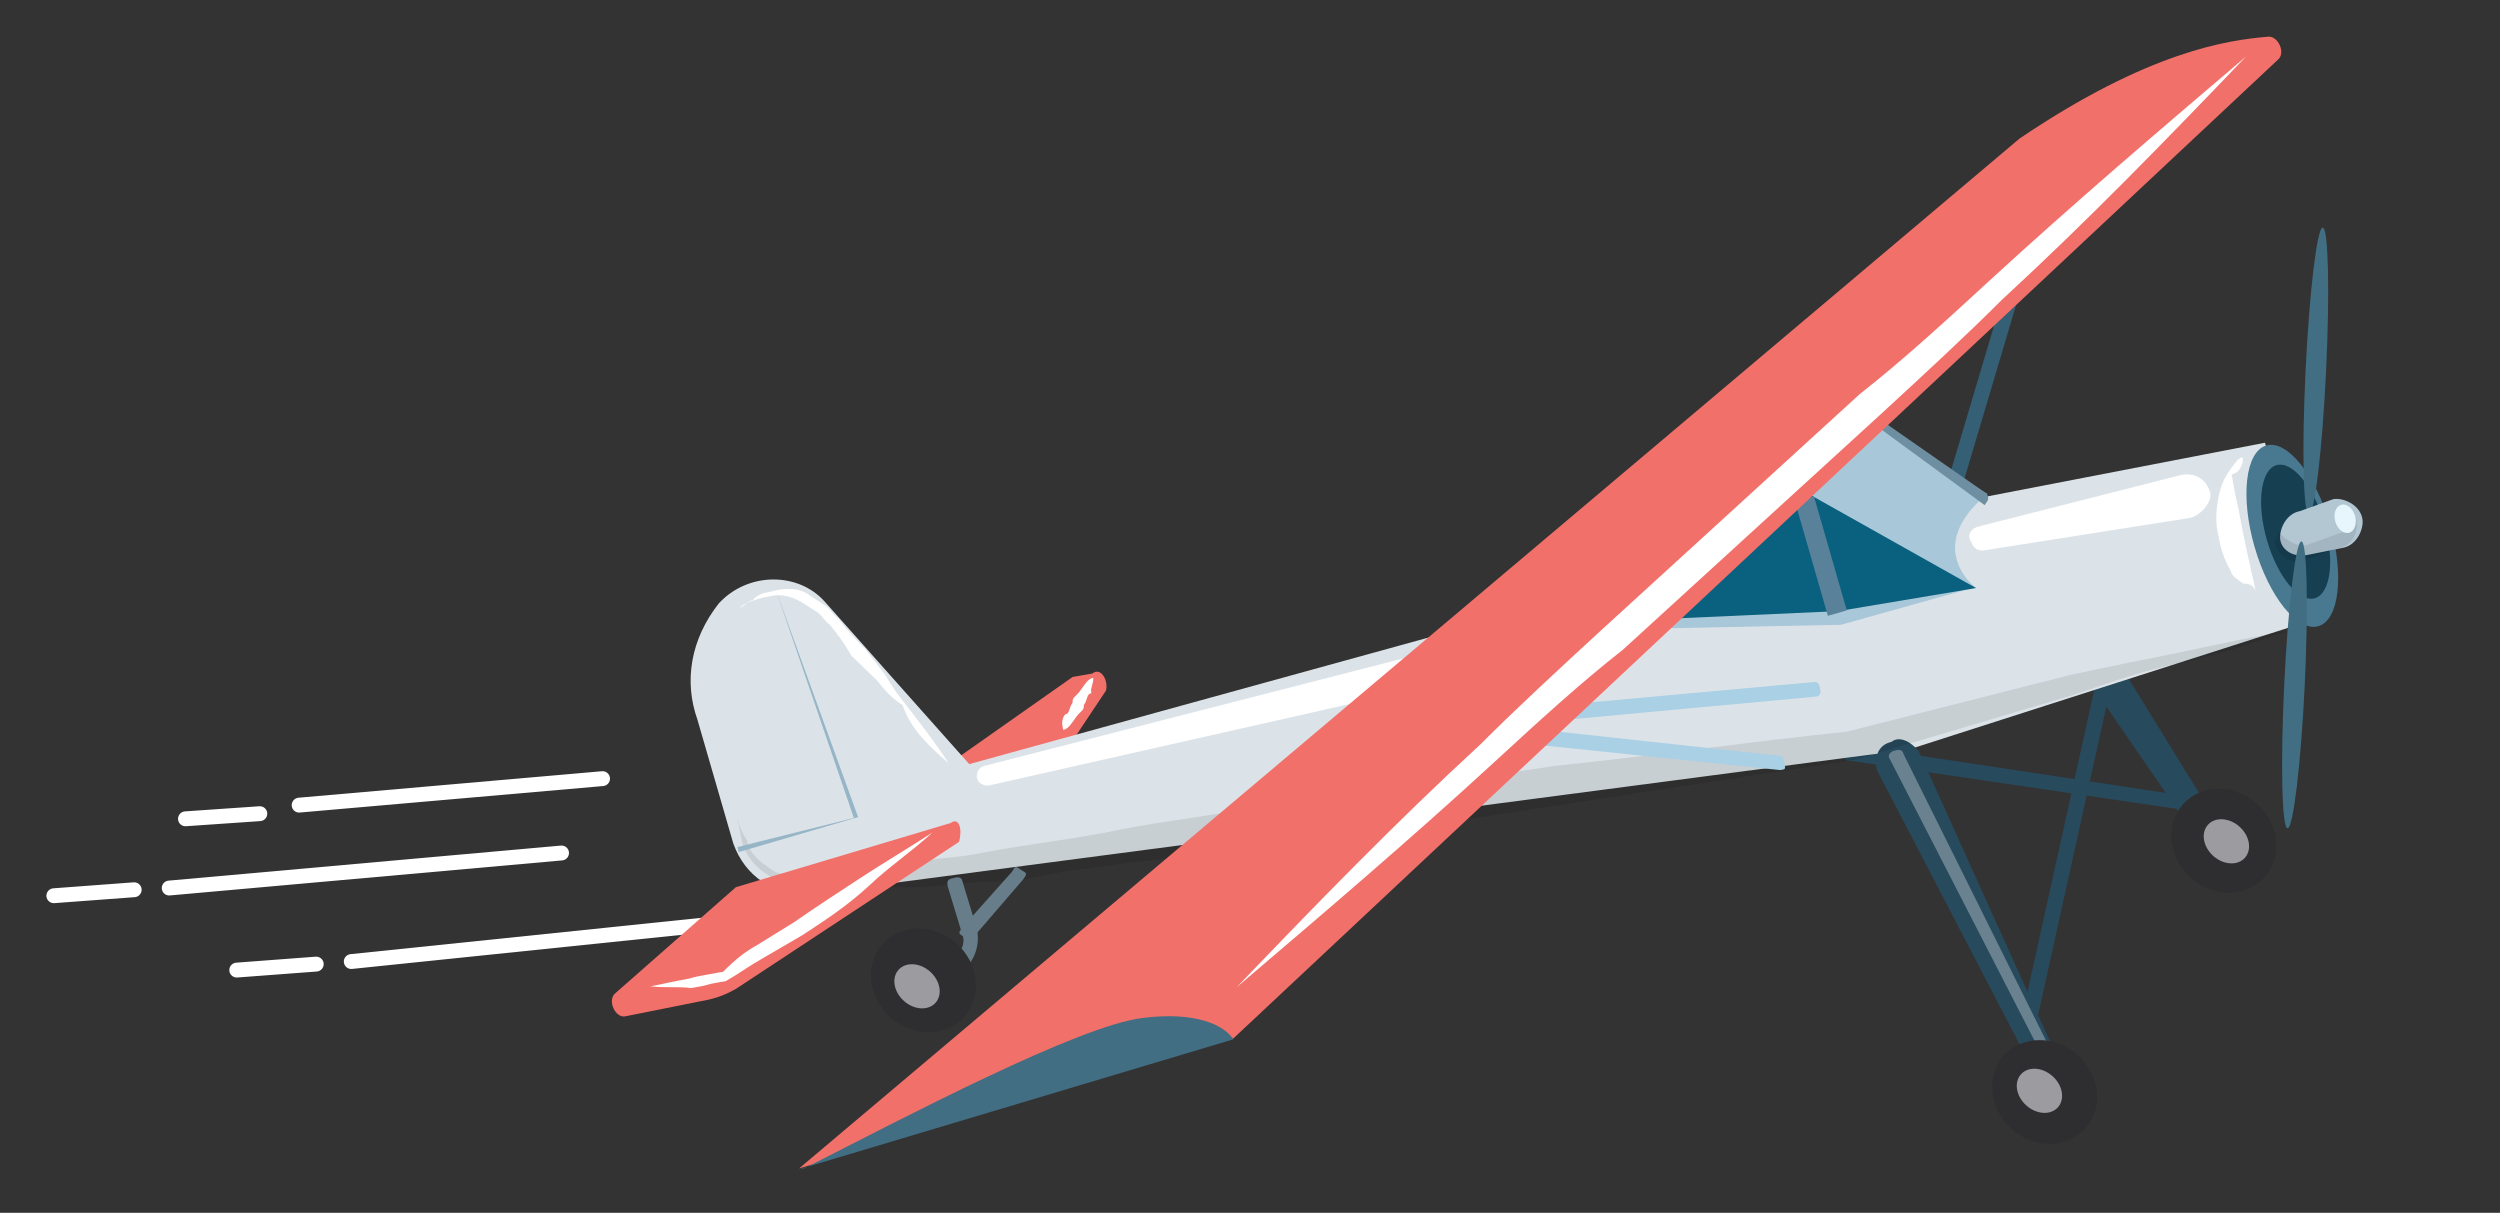 <svg version="1.1" id="Layer_1" xmlns="http://www.w3.org/2000/svg" x="0" y="0" viewBox="0 0 292.5 141.9" style="enable-background:new 0 0 292.5 141.9" xml:space="preserve"><rect x="0" y="0" width="292.5" height="141.9" fill="#333333" stroke="none"/><style>.st2{fill:#274a5d}.st3{fill:#2e2d2f}.st4{fill:#9c9ca0}.st5{fill:#f2706a}.st9{fill:#fff}.st13{opacity:9.000000e-02}.st14{fill:#010101}.st15{fill:#416e82}.st16{fill:#677d8a}</style><path d="m87.5 107.7-46.4 4.8m-4.1.3-9.3.7m38-13.7-45.9 4.1m-4.1.2-9.4.7m64.2-13.7L35 94.2m-4.6 1-8.7.6" style="fill:none;stroke:#fff;stroke-width:1.74;stroke-linecap:round;stroke-miterlimit:10"/><path d="M228.6 59.2c.6-.1.6-.1.5-.7l7.7-25.9c-.1-.6-.2-1.1-.8-1s-1.1.2-1 .8l-7.7 25.9s.1.6 1.3.9c-.5.1 0 0 0 0z" style="fill:#355f74"/><path class="st2" d="m241.5 75.5 16.8 24.4 2.7-1.1L245.1 73z"/><path class="st2" d="M237.4 122c.6-.1.6-.1.5-.7l9.2-41.6c-.1-.6-.2-1.1-.8-1-.6.1-1.1.2-1 .8l-9.2 41.6c-.1 0 0 .6 1.3.9-.6.1 0 0 0 0z"/><path class="st2" d="M258.5 95.2c.6-.1.6-.1.5-.7-.1-.6-.2-1.1-.8-1l-41.6-6.3c-.6.1-1.1.2-1 .8s.2 1.1.8 1l42.1 6.2c-.6.1 0 0 0 0z"/><ellipse transform="rotate(-48.333 260.154 98.398)" class="st3" cx="260.2" cy="98.4" rx="5.8" ry="6.4"/><ellipse transform="rotate(-48.333 260.532 98.43)" class="st4" cx="260.5" cy="98.4" rx="2.3" ry="2.9"/><path class="st5" d="m110 90.1 15.5-10.9.6-.1 1.7-.3c1-.8 1.9.8 1.6 2l-5 7.5-14.4 1.8z"/><path d="m265 51.8-50.7 9.8-100.9 27.8-16.9-19c-3.1-3.5-9-3.5-12.4.2-3.3 4.2-4.1 9.1-2.5 13.6l4.2 14.5c1.4 3.9 4.8 6.1 8.9 5.9l128.6-16.9L271 72.4l-6-20.6z" style="fill:#dce3e8"/><ellipse transform="rotate(-16.046 268.178 62.7)" cx="268.2" cy="62.7" rx="4.6" ry="11" style="fill:#497990"/><ellipse transform="rotate(-16.046 268.625 62.242)" cx="268.6" cy="62.2" rx="3.5" ry="8.1" style="fill:#163f51"/><path class="st9" d="m255.1 55.6-23.6 6c-.6.1-1.6.9-.8 1.9.1.6.8 1 1.4.9l24.1-3.8c1.1-.2 2.6-1.7 2.4-2.9-.4-1.6-1.8-2.5-3.5-2.1zm-81.4 19-58.5 15c-.6.1-1 .8-.9 1.4s.8 1 1.4.9l58.9-13.3c1.1-.2 2-1.6 1.8-2.7s-1-1.6-2.7-1.3z"/><path class="st2" d="m219.6 90.1 20.6 39.6c.1.6 1.4.9 1.9.8.6-.1.9-1.4.8-1.9l-18.4-40.7c-.8-1-2.2-1.9-3.2-1.1-1.8.4-2 2.2-1.7 3.3z"/><path class="st9" d="m221 88.6 18.7 36.4.7.5.5-.7-18.2-36.6c-.1-.6-.7-.5-1.3-.3.1 0-.5.2-.4.7z" style="opacity:.31"/><path d="m232.5 57.8-12.9-8-33 9.7-16 14.5 44.8-.9 15.7-4.4c.1.1-6.2-4.6 1.4-10.9z" style="fill:#a8c8d9"/><path style="fill:#09617f" d="m170.5 73.5 41.3-15.6 19.4 10.9-16.1 2.7z"/><ellipse transform="rotate(-48.333 239.173 127.758)" class="st3" cx="239.2" cy="127.8" rx="5.8" ry="6.4"/><g class="st13"><path class="st14" d="M268.3 73.6c-4.5.9-8.5 1.7-13.1 2.7-4.5.9-8.5 1.7-13.1 2.7l-13 3.3-13 3.3c-11.6 1.2-22.5 2.8-34.1 4-11.5 1.8-22.5 2.8-34 4.6-5.7 1.2-11.5 1.8-16.6 2.8-5.7 1.2-11.5 1.8-16.6 2.8-2.8.6-5.8.6-8.6 1.2s-5.8.6-8.6 1.2c-1.1.2-3 0-4.1.2-.6.1-1.1.2-1.8-.2-.6.1-1.3-.3-1.9-.8-1.4-.9-2.2-1.9-2.4-3.1-.8-1-1.2-2.7-1.4-3.9.2 1.1.6 2.8.8 4 .2 1.1 1.2 2.7 2.5 3.6.7.5 1.4.9 2.1 1.4s1.3.3 2.4.1c1.3.3 3 0 4.2.3h8.9c3 0 5.8-.6 8.8-.6 3 0 5.8-.6 8.6-1.2l8.1-1.1c5.8-.6 11.6-1.2 16.7-2.2 11.6-1.2 22.5-2.8 34-4.6 11.5-1.8 22.4-3.4 33.9-5.2l12.8-3.8 12.8-3.8c4.4-1.5 8.3-2.9 12.8-3.8 4.6-1 8.5-2.4 12.9-3.9z"/></g><ellipse transform="rotate(-48.333 238.634 127.597)" class="st4" cx="238.6" cy="127.6" rx="2.3" ry="2.9"/><path class="st5" d="m111.2 96.3-25.1 7.5L72 116.2c-1 .8 0 3 1.2 2.7l8.5-1.7c1.7-.3 2.8-.6 4.4-1.5l26.1-17.2c.4-1.3.1-3-1-2.2z"/><ellipse transform="rotate(-87.231 270.98 43.43) scale(1)" class="st15" cx="271" cy="43.4" rx="16.8" ry="1.2"/><path class="st16" d="m109.6 114.4 1.7-.3c2.3-.5 3.5-3.1 3-5.4l-1.7-5.6c-.1-.6-.7-.5-1.3-.3-.6.1-.5.7-.3 1.3l1.7 5.6c.2 1.1-.7 2.5-1.8 2.7l-1.7.3c-.6.1-.5.7-.3 1.3.2.6.2.6.7.4z"/><path class="st16" d="M113.5 110.1c.5-.1.5-.1 0 0l6.2-7.2c.5-.7.5-.7-.2-1.1-.7-.5-.7-.5-1.1.2l-5.8 6.5c-.5.7-.5.7.2 1.1l.7.5z"/><path transform="rotate(-16.063 213.065 65.073)" style="fill:#59829a" d="M211.9 58.1h2.3V72h-2.3z"/><path d="M212.5 81.5c.6-.1.5-.7.5-.7-.1-.6-.2-1.1-.8-1l-30.8 2.8c-.6.1-1.1.2-1 .8s.2 1.1.8 1l31.3-2.9zm-4.2 8.6c.6-.1.6-.1.5-.7s-.2-1.1-.8-1l-30.3-3.3c-.6.1-1.1.2-1 .8s.2 1.1.8 1l30.8 3.2c-.6.1 0 0 0 0z" style="fill:#a9d0e4"/><path d="m270.1 64.9 4-.8c1.7-.3 2.5-2.3 2.3-3.4-.3-1.7-2.3-2.5-3.4-2.3l-3.9 1.4c-1.7.3-2.5 2.3-2.3 3.4.2 1.2 1.6 2.1 3.3 1.7z" style="fill:#b3c7d3"/><g class="st13"><path class="st14" d="M266.5 62.1c.8 1 2.2 1.9 3.3 1.7l3.9-1.4c1.1-.2 2.2-1 1.9-2.2l.1.6c.3 1.7-.6 3.1-2.3 3.4l-3.9 1.4c-1.7.3-3.1-.6-3.4-2.3.6-.6.4-1.2.4-1.2z"/></g><ellipse transform="rotate(-87.231 268.442 80.086) scale(1)" class="st15" cx="268.4" cy="80.1" rx="16.8" ry="1.2"/><path d="M232.2 59.1c.5-.7.5-.7.3-1.3L220 49.1l-.6.1.1.6 12.7 9.3c-.6.1 0 0 0 0z" style="fill:#6e8ea1"/><path class="st5" d="M265.3 4.3c-4.7.4-13.9 1.7-29 11.9L93.5 136.7l50.8-15.2L266.5 7c1-.8 0-2.9-1.2-2.7z"/><path class="st9" d="M262.8 6.6c-10.1 8.6-20.2 17.2-30.1 26.3-5 4.6-10 9.2-15.1 13.2l-15 13.7-15 13.7c-5 4.6-10 9.2-14.4 13.6-10 9.2-19.3 18.8-28.5 28.4 10.1-8.6 20.2-17.2 30.1-26.3 5-4.6 10-9.2 15.1-13.2l15-13.7 15-13.7c5-4.6 10-9.2 14.4-13.6 10-9.2 19.3-18.8 28.5-28.4z"/><path class="st15" d="m144.3 121.6-50.8 15.2.6-.1c11.8-6 32.1-16.7 39.6-17.6 6.3-.8 9.6.9 10.6 2.5z"/><path class="st9" d="M262.4 53.5c-.6.1-1 .8-1.5 1.5s-.9 1.4-1.2 2.6-.6 3.1-.2 4.8c.3 1.7.6 2.8 1.5 4.4.1.6.8 1 1.5 1.5.6-.1 1.3.3 1.4.9-.1-.6-.3-1.7-.5-2.3-.1-.6-.2-1.1-.5-2.3-.2-1.1-.6-2.8-.8-4s-.5-2.3-.7-3.4c-.1-.6-.2-1.1-.3-1.7 1.1-.2 1.4-1.5 1.3-2zM111 89.3c-1.7-2.6-3.3-4.6-4.9-6.7-.8-1-1.6-2-2.5-3.6l-2.4-3.1c-1.5-1.5-2.3-2.5-3.1-3.5-.7-.5-.8-1-1.5-1.5s-1.4-.9-2.1-1.4c-1.4-.9-3.1-.6-4.2-.3-.6.1-1.7.3-2.2 1-.6.1-1 .8-1.6.9 1-.8 2.7-1.2 3.9-1.4 1.1-.2 2.4.1 3.8 1 .7.5 1.4.9 1.4.9.7.5.8 1 1.5 1.5.8 1 1.6 2 2.5 3.6l3 2.9c.8 1 1.6 2 3 2.9 1 2.9 3.2 4.9 5.4 6.8zm-1.9 8.1c-2.6 1.7-5.8 3.6-8.4 5.3s-5.2 3.4-7.8 5.2l-4.2 2.6c-1.6.9-2.6 1.7-4.1 3.2l-.6.1c-.6.1-.6.1-1.1.2-.6.1-1.7.3-2.3.5-1.7.3-3.4.7-4.5.9 1.8.2 3 0 4.8.2.6-.1 1.7-.3 2.3-.5.6-.1.6-.1 1.1-.2l.6-.1c1.6-.9 2.6-1.7 4.2-2.6l4.8-2.8c2.6-1.7 5.2-3.4 7.7-5.7 2.4-2.3 5-4 7.5-6.3z"/><path style="fill:#96b5c7" d="m86.4 99.7 14-4.1-9.6-26.5 9.1 26.6-13.6 3.4z"/><ellipse transform="rotate(-16.046 274.372 60.744)" cx="274.4" cy="60.7" rx="1.2" ry="1.7" style="fill:#e7f6fd"/><path class="st9" d="M127.9 79.3c-.6.1-1 .8-1.5 1.5s-1 .8-.9 1.4c-.5.7-.3 1.3-.9 1.4-.5.7-.3 1.3-.2 1.8.6-.1 1-.8 1.5-1.5s1-.8.9-1.4c.5-.7.3-1.3.9-1.4-.2-.5.3-1.2.2-1.8z"/><ellipse transform="rotate(-48.333 108.024 114.651)" class="st3" cx="108" cy="114.7" rx="5.8" ry="6.4"/><ellipse transform="rotate(-48.333 107.293 115.407)" class="st4" cx="107.3" cy="115.4" rx="2.3" ry="2.9"/></svg>